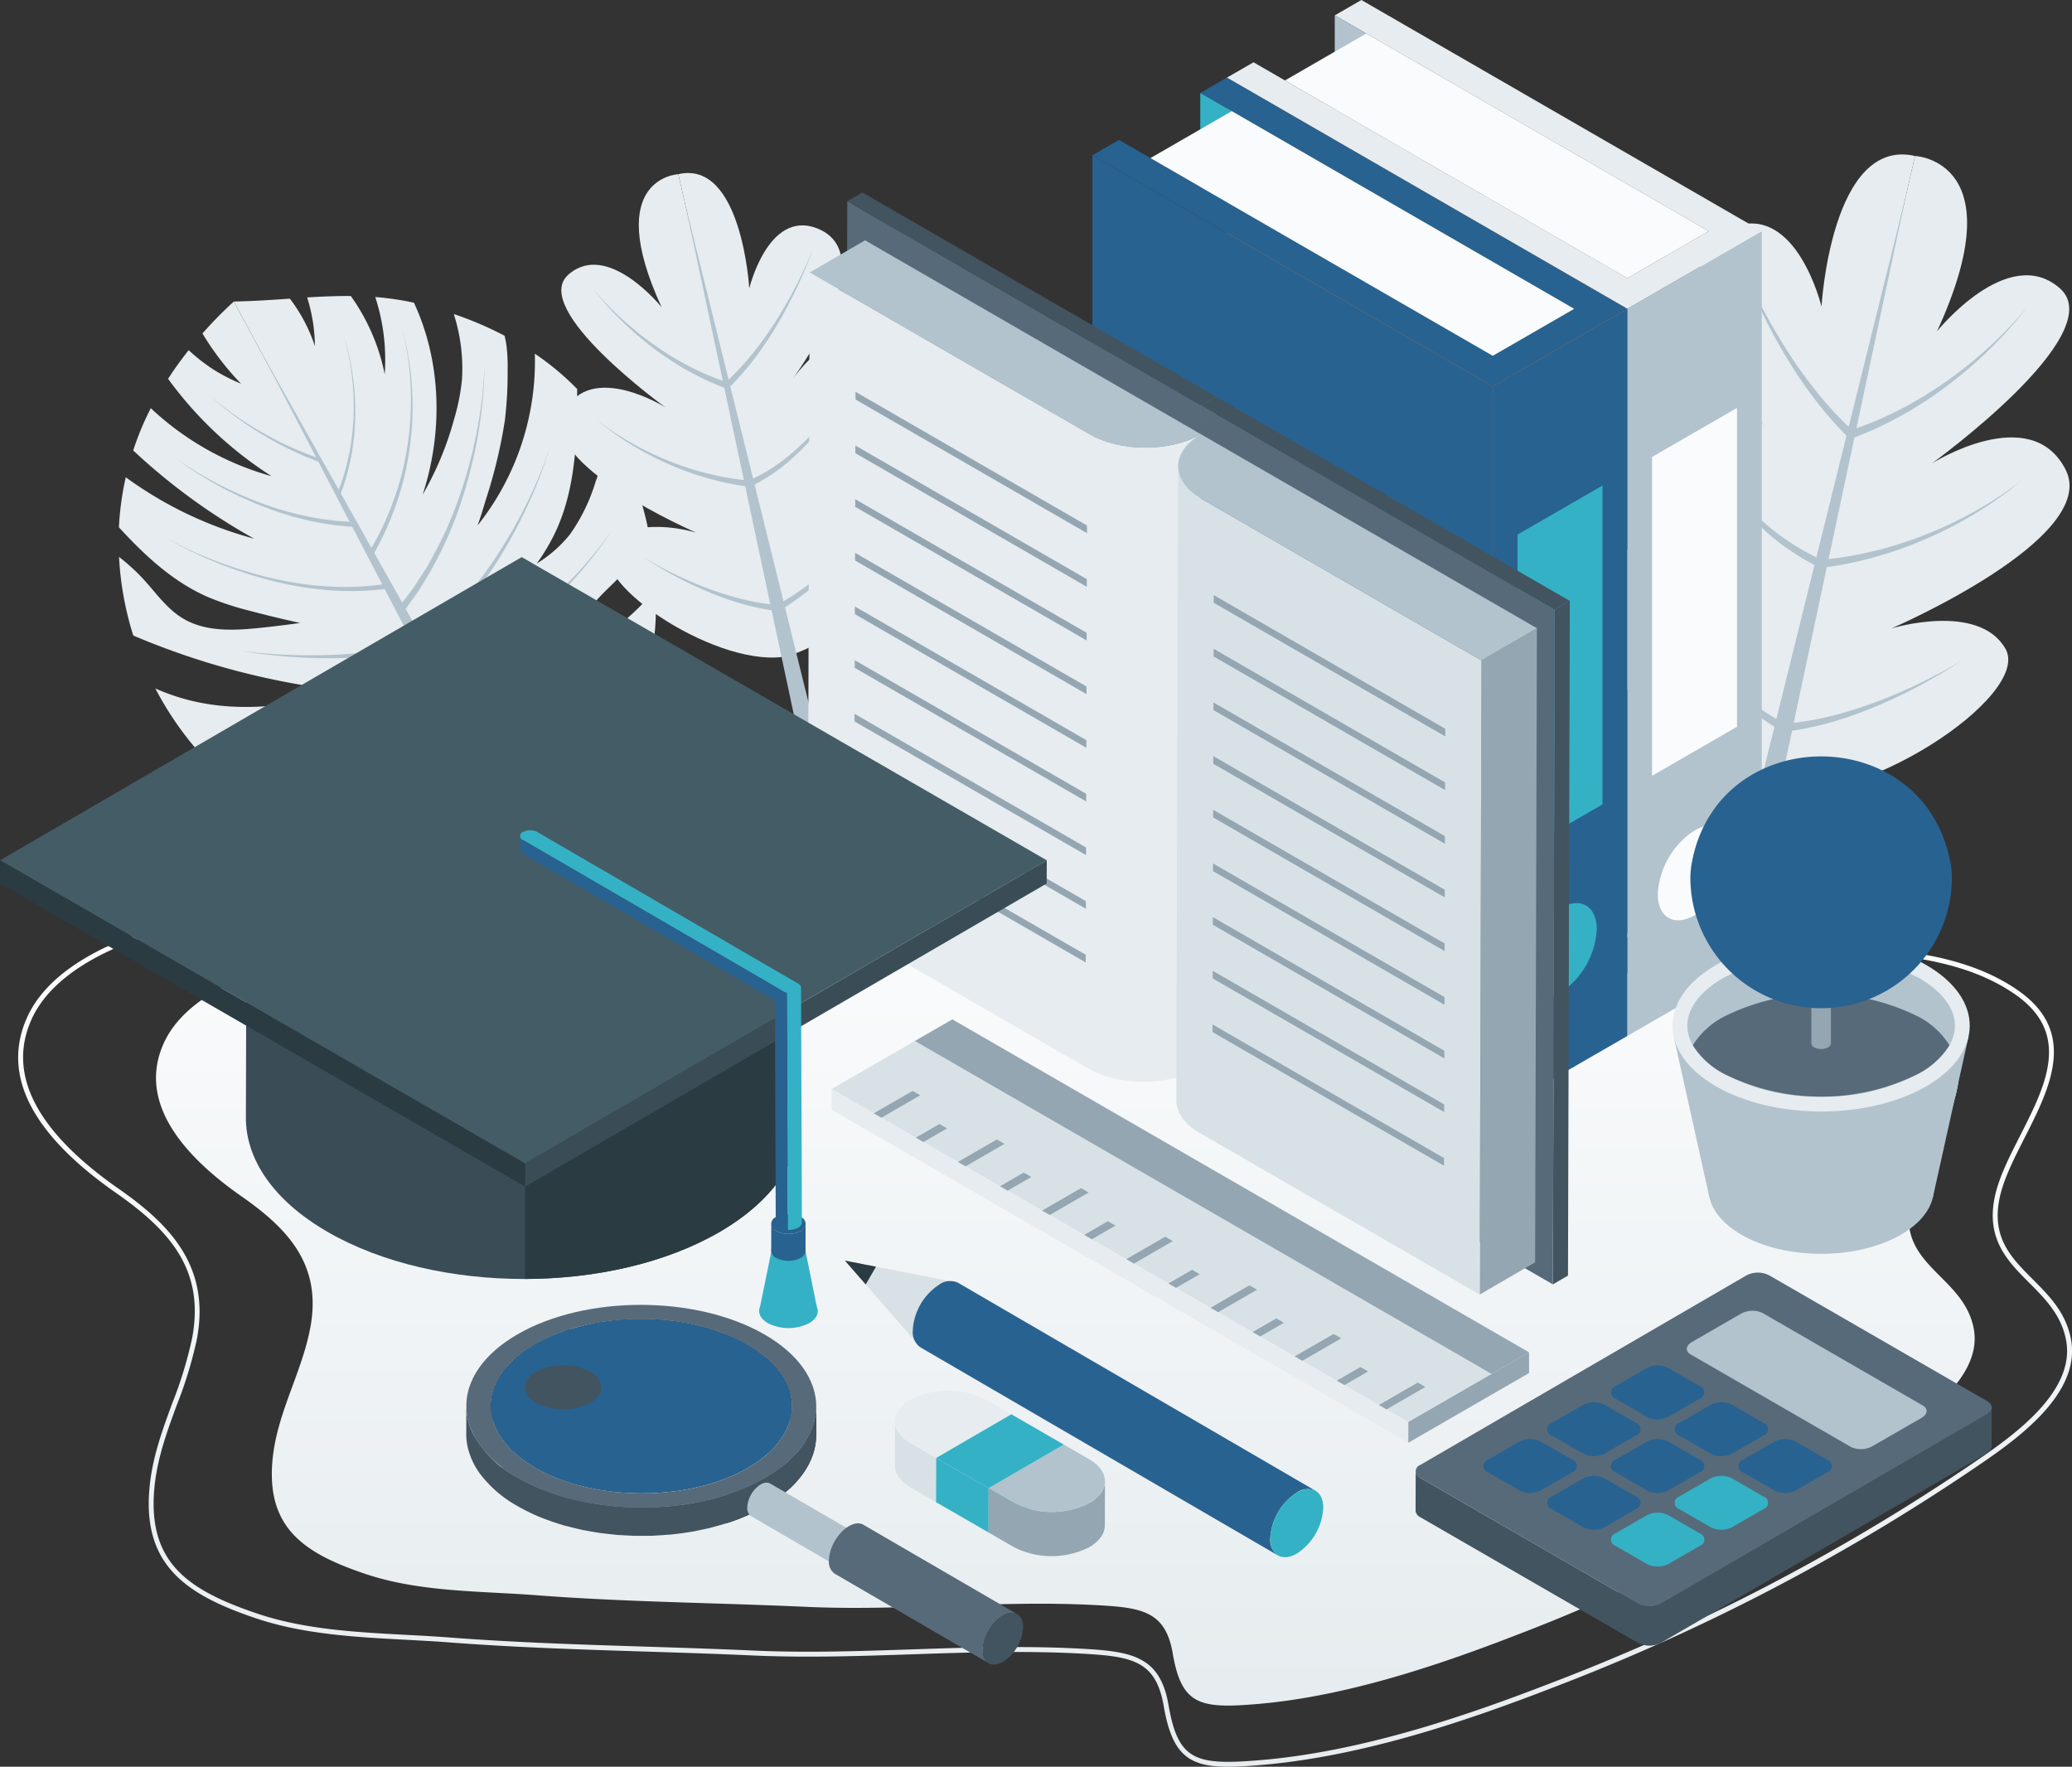 <svg xmlns="http://www.w3.org/2000/svg" xmlns:xlink="http://www.w3.org/1999/xlink" width="336.251" height="286.713" viewBox="0 0 336.251 286.713">
  <rect x="0" y="0" width="336.251" height="286.713" fill="#333333" stroke="none"/>
  <defs>
    <linearGradient id="linear-gradient" x1="0.5" y1="-0.2" x2="0.5" y2="0.988" gradientUnits="objectBoundingBox">
      <stop offset="0" stop-color="#fff"/>
      <stop offset="1" stop-color="#e6ecef"/>
    </linearGradient>
    <linearGradient id="linear-gradient-2" x1="0.5" y1="0" x2="0.5" y2="1" xlink:href="#linear-gradient"/>
    <clipPath id="clip-path">
      <path id="Tracé_35374" data-name="Tracé 35374" d="M462.9,381.579a15.149,15.149,0,0,0-1.368-1.352q.006-2.306.013-4.614a15.147,15.147,0,0,1,1.369,1.352Q462.906,379.272,462.9,381.579Z" transform="translate(-461.532 -375.614)" fill="none"/>
    </clipPath>
    <clipPath id="clip-path-2">
      <path id="Tracé_35376" data-name="Tracé 35376" d="M463.246,381.923a.38.38,0,0,1,0-.116q0-.45,0-.9,0-.508,0-1.017,0-1.291.008-2.58a12.819,12.819,0,0,1,.882,1.11q-.007,2.306-.014,4.614A12.775,12.775,0,0,0,463.246,381.923Z" transform="translate(-463.241 -377.309)" fill="none"/>
    </clipPath>
    <clipPath id="clip-path-3">
      <path id="Tracé_35378" data-name="Tracé 35378" d="M465.1,384.526a11.048,11.048,0,0,0-.746-1.211q.007-2.306.014-4.614a11.141,11.141,0,0,1,.745,1.211Q465.1,382.219,465.1,384.526Z" transform="translate(-464.353 -378.701)" fill="none"/>
    </clipPath>
    <clipPath id="clip-path-4">
      <path id="Tracé_35380" data-name="Tracé 35380" d="M465.286,384.833a1.159,1.159,0,0,1,0-.252c0-.276,0-.552,0-.827q0-.54,0-1.079l.007-2.456a9.743,9.743,0,0,1,.611,1.412q-.007,2.308-.014,4.615A9.655,9.655,0,0,0,465.286,384.833Z" transform="translate(-465.278 -380.219)" fill="none"/>
    </clipPath>
    <clipPath id="clip-path-5">
      <path id="Tracé_35382" data-name="Tracé 35382" d="M466.218,387.142q-.073-.27-.165-.538.007-2.308.014-4.615.091.269.164.539Q466.225,384.835,466.218,387.142Z" transform="translate(-466.053 -381.989)" fill="none"/>
    </clipPath>
    <clipPath id="clip-path-6">
      <path id="Tracé_35403" data-name="Tracé 35403" d="M454.24,385.428l-.014,4.614c-.01,3.6-2.376,7.192-7.1,9.938-9.515,5.529-24.975,5.529-34.552,0-4.816-2.781-7.223-6.431-7.213-10.078l.013-4.614c-.01,3.645,2.4,7.3,7.213,10.077,9.577,5.529,25.038,5.529,34.552,0C451.863,392.62,454.23,389.026,454.24,385.428Z" transform="translate(-405.362 -385.288)" fill="none"/>
    </clipPath>
    <linearGradient id="linear-gradient-4" y1="0.5" x2="1" y2="0.5" gradientUnits="objectBoundingBox">
      <stop offset="0" stop-color="#fa9887"/>
      <stop offset="0.614" stop-color="#e3637a"/>
      <stop offset="1" stop-color="#d84774"/>
    </linearGradient>
  </defs>
  <g id="OBJECTS" transform="translate(-305.523 -99.237)">
    <g id="Groupe_353" data-name="Groupe 353" transform="translate(305.523 99.237)">
      <g id="Groupe_352" data-name="Groupe 352">
        <path id="Tracé_35287" data-name="Tracé 35287" d="M532.392,291.212c21.119,1.924,42.235,3.783,63.4,4.86,9.463.482,20.528.771,28.666,6.265,12.561,8.342-.6,20.4-2.5,29.917-2.039,10.243,8.707,11.682,10.307,20.376,1.491,8.106-9.009,14.961-14.615,18.751a295.858,295.858,0,0,1-59.837,31.02c-13.057,5.052-27.747,9.907-41.8,11.1-9.385.8-12.311.15-13.744-8.2-1.183-6.9-5.045-7.45-12.437-7.847-15.684-.841-31.4.991-47.073.279-14.639-.664-29.1-.762-43.732-1.88-9.152-.7-18.949-.49-27.772-3.46-9.735-3.277-15.911-7.285-15.12-17.972.587-7.928,4.762-14.427,6.18-22.018,1.894-10.137-3.577-15.982-11.13-21.257-7.871-5.5-17.331-14.419-12.685-24.818,4.2-9.387,19-13.576,28.132-14.664,37.217-4.434,73.783-7.785,111.278-5.107C496.1,287.855,514.246,289.557,532.392,291.212Z" transform="translate(-311.952 -136.97)" fill="url(#linear-gradient)"/>
        <g id="Groupe_266" data-name="Groupe 266" transform="translate(2.944 141.541)">
          <path id="Tracé_35288" data-name="Tracé 35288" d="M505.579,421.884c-6.391,0-9.1-1.938-10.46-9.865-1.289-7.515-5.336-8.063-13.638-8.509-9.039-.483-18.243-.175-27.144.125-8.485.286-17.261.582-25.885.19-5.867-.266-11.8-.455-17.546-.636-10.379-.329-21.111-.67-31.734-1.483-2.326-.178-4.741-.306-7.076-.431-8.144-.432-16.565-.88-24.308-3.486-11.345-3.817-18.2-8.6-17.3-20.651.378-5.108,2.083-9.747,3.732-14.232a66.328,66.328,0,0,0,3.236-10.614c2.044-10.941-3.469-17.325-12.376-23.545-13.725-9.585-18.578-19.155-14.425-28.445,4.507-10.087,20.06-15.328,32.008-16.751,46.345-5.522,85.414-8.612,125.439-5.756,18.317,1.31,36.9,3.008,54.88,4.651l6.5.594c24.094,2.2,47.687,4.267,71.407,5.474l1.56.077c10.369.514,22.12,1.1,30.938,7.047,10.269,6.819,5.586,16.029,1.455,24.153-1.79,3.52-3.48,6.844-4.1,9.954-1.265,6.348,1.971,9.59,5.4,13.024,2.664,2.669,5.417,5.43,6.218,9.778,1.685,9.157-9.475,16.692-16.144,21.194l-.49.331a334,334,0,0,1-67.491,34.983c-13.138,5.083-30.376,11.1-47.2,12.533C508.965,421.766,507.159,421.884,505.579,421.884ZM471.217,402.46c3.441,0,6.883.07,10.306.254,8.257.443,13,1.087,14.383,9.169,1.553,9.061,4.42,9.82,15.057,8.912,16.719-1.424,33.886-7.419,46.974-12.482a333.3,333.3,0,0,0,67.332-34.9l.491-.331c6.506-4.394,17.4-11.746,15.805-20.39-.756-4.106-3.421-6.777-6-9.36-3.421-3.43-6.961-6.977-5.612-13.742.64-3.218,2.355-6.589,4.17-10.16,4.176-8.211,8.493-16.7-1.187-23.129-8.636-5.828-20.269-6.4-30.533-6.913l-1.562-.078c-23.735-1.208-47.336-3.279-71.438-5.476l-6.5-.594c-17.971-1.643-36.556-3.342-54.864-4.65-39.964-2.854-78.986.235-125.286,5.751-11.742,1.4-27.005,6.5-31.376,16.286-3.974,8.89.789,18.131,14.155,27.465,7.926,5.535,14.95,12.315,12.7,24.345a66.791,66.791,0,0,1-3.271,10.743c-1.63,4.434-3.315,9.019-3.685,14.016-.858,11.584,5.5,16.045,16.762,19.837,7.64,2.571,16.006,3.015,24.1,3.445,2.339.124,4.758.253,7.094.431,10.606.811,21.328,1.152,31.7,1.48,5.745.182,11.684.371,17.557.638,8.6.39,17.353.095,25.822-.191C459.863,402.65,465.537,402.46,471.217,402.46Z" transform="translate(-309.214 -276.711)" fill="url(#linear-gradient-2)"/>
        </g>
        <g id="Groupe_267" data-name="Groupe 267" transform="translate(16.812 144.709)">
          <path id="Tracé_35289" data-name="Tracé 35289" d="M510.49,416.685c-5.995,0-8.537-1.819-9.813-9.261-1.2-7.018-4.987-7.53-12.747-7.947-8.463-.454-17.082-.163-25.418.117-7.944.267-16.159.545-24.236.177-5.495-.25-11.054-.425-16.431-.6-9.717-.309-19.766-.628-29.712-1.388-2.18-.167-4.441-.288-6.627-.4-7.627-.405-15.514-.825-22.766-3.266-10.634-3.579-17.057-8.068-16.22-19.366.355-4.788,1.952-9.133,3.5-13.336a62.11,62.11,0,0,0,3.029-9.934c1.911-10.233-3.246-16.2-11.578-22.024-12.863-8.985-17.41-17.957-13.516-26.669,4.226-9.456,18.8-14.368,29.992-15.7,43.4-5.172,79.98-8.065,117.46-5.39,17.121,1.222,34.493,2.811,51.294,4.347l6.179.565c22.561,2.056,44.65,4,66.862,5.127l1.456.073c9.714.48,20.724,1.026,28.987,6.6,9.634,6.4,5.244,15.033,1.371,22.651-1.676,3.295-3.257,6.407-3.837,9.315-1.181,5.932,1.843,8.963,5.045,12.174,2.5,2.5,5.078,5.09,5.829,9.17,1.58,8.593-8.88,15.656-15.129,19.875l-.457.308a312.775,312.775,0,0,1-63.2,32.764c-12.3,4.76-28.443,10.4-44.2,11.738C513.666,416.573,511.972,416.685,510.49,416.685Zm-32.174-18.242c3.224,0,6.45.066,9.657.238,7.744.415,12.189,1.019,13.491,8.608,1.451,8.464,4.129,9.17,14.072,8.325,15.655-1.334,31.727-6.946,43.979-11.688a312.016,312.016,0,0,0,63.041-32.68l.458-.309c6.088-4.111,16.277-10.991,14.79-19.069-.707-3.838-3.2-6.336-5.609-8.752-3.208-3.217-6.527-6.544-5.262-12.893.6-3.016,2.206-6.175,3.907-9.521,3.9-7.679,7.942-15.621-1.1-21.628-8.082-5.455-18.973-5.993-28.583-6.469l-1.457-.073c-22.226-1.131-44.325-3.07-66.893-5.128l-6.181-.565c-16.8-1.535-34.165-3.124-51.277-4.345-37.418-2.674-73.958.219-117.308,5.385-10.988,1.31-25.27,6.084-29.36,15.236-3.714,8.313.742,16.955,13.246,25.69,7.428,5.188,14.012,11.544,11.9,22.824a62.624,62.624,0,0,1-3.064,10.062c-1.525,4.151-3.1,8.444-3.448,13.12-.8,10.831,5.142,15,15.678,18.551,7.15,2.406,14.982,2.822,22.555,3.225,2.191.116,4.457.236,6.645.4,9.929.759,19.969,1.078,29.677,1.386,5.379.171,10.942.347,16.442.6,8.046.364,16.244.089,24.173-.179C467.686,398.622,473,398.443,478.316,398.443Z" transform="translate(-326.602 -280.683)" fill="url(#linear-gradient-2)"/>
        </g>
        <g id="Groupe_268" data-name="Groupe 268" transform="translate(258.247 25.064)">
          <path id="Tracé_35290" data-name="Tracé 35290" d="M658.156,233.926s-19.969-6.353-27.246-23.855c-5.474-13.166,3.85-21.9,19.252-9.407,0,0-22.868-19.21-11.838-32.312,8.113-9.636,19.415,6.831,19.415,6.831s-20.234-26.956-5.556-32.686c10.427-4.071,14.5,12.85,14.5,12.85s1.584-27.564,15.179-24.436Z" transform="translate(-629.331 -130.664)" fill="#e6ecef"/>
          <path id="Tracé_35291" data-name="Tracé 35291" d="M689.181,130.974s16.331.7,3.576,28.438c0,0,11.531-14.34,19.925-6.966s-20.76,28.414-20.76,28.414,16.019-10.121,21.69,1.008-28.234,25.765-28.234,25.765,14.137-4.315,18.486,3.325-24.044,26.33-38.389,23.029Z" transform="translate(-636.649 -130.726)" fill="#e6ecef"/>
          <path id="Tracé_35292" data-name="Tracé 35292" d="M676.946,221.2a66.64,66.64,0,0,1-7.388,2.286,48.675,48.675,0,0,1-5.854,1.048l5.377-25.258a59.688,59.688,0,0,0,7.983-1.7,61.225,61.225,0,0,0,8.463-3.052,64.093,64.093,0,0,0,7.951-4.161,54.274,54.274,0,0,0,7.259-5.235,54.114,54.114,0,0,1-7.424,4.954,63.6,63.6,0,0,1-8.038,3.84,60.3,60.3,0,0,1-8.459,2.708,56.917,56.917,0,0,1-7.453,1.329l4.2-19.731a58.43,58.43,0,0,0,7.824-3.673c1.333-.7,2.574-1.548,3.854-2.328,1.227-.864,2.484-1.682,3.657-2.616a67.814,67.814,0,0,0,6.779-5.872,59.719,59.719,0,0,0,5.921-6.706,59.576,59.576,0,0,1-6.146,6.47,67.387,67.387,0,0,1-6.939,5.583c-1.194.881-2.468,1.645-3.708,2.454-1.294.723-2.544,1.518-3.881,2.154a54.087,54.087,0,0,1-7.044,3.045l8.095-38.025-9.349,37.778a58.545,58.545,0,0,1-5.064-5.505,76.212,76.212,0,0,1-5.04-7.04q-2.324-3.663-4.322-7.532c-1.322-2.578-2.553-5.209-3.614-7.911.96,2.74,2.094,5.42,3.322,8.055s2.59,5.211,4.058,7.728a76.877,76.877,0,0,0,4.826,7.3,61.215,61.215,0,0,0,5.477,6.352l-4.882,19.726a38.452,38.452,0,0,1-6.335-3.866,56.941,56.941,0,0,1-6.391-5.833,75.54,75.54,0,0,1-5.524-6.715,72.34,72.34,0,0,1-4.725-7.325,72.213,72.213,0,0,0,4.459,7.511,75.873,75.873,0,0,0,5.306,6.966,57.853,57.853,0,0,0,6.269,6.163,39.484,39.484,0,0,0,6.63,4.358l-6.185,24.989a66.5,66.5,0,0,1-5.655-3.823c-2.276-1.727-4.5-3.541-6.6-5.489s-4.158-3.953-6.119-6.052-3.848-4.269-5.615-6.539c1.68,2.335,3.492,4.576,5.373,6.757s3.859,4.28,5.913,6.308,4.211,3.953,6.448,5.787a68.617,68.617,0,0,0,5.942,4.325l-7.216,29.156,3.812.877,6.26-29.4a49.971,49.971,0,0,0,6.378-1.386,67.421,67.421,0,0,0,7.378-2.625q3.6-1.525,7.044-3.366c2.29-1.231,4.536-2.546,6.689-3.995-2.211,1.357-4.506,2.574-6.836,3.7S679.366,220.29,676.946,221.2Z" transform="translate(-630.863 -132.294)" fill="#b2c3ce"/>
        </g>
        <g id="Groupe_269" data-name="Groupe 269" transform="translate(91.056 28.084)">
          <path id="Tracé_35293" data-name="Tracé 35293" d="M461.525,212.783s15.147-4.819,20.668-18.1c4.153-9.987-2.921-16.613-14.6-7.135,0,0,17.347-14.572,8.979-24.511-6.154-7.309-14.728,5.182-14.728,5.182s15.35-20.448,4.216-24.8c-7.91-3.088-11,9.748-11,9.748s-1.2-20.91-11.515-18.536Z" transform="translate(-424.524 -134.451)" fill="#e6ecef"/>
          <path id="Tracé_35294" data-name="Tracé 35294" d="M438.713,134.686s-12.388.534-2.712,21.572c0,0-8.748-10.878-15.115-5.284s15.749,21.554,15.749,21.554-12.152-7.677-16.454.766S441.6,192.839,441.6,192.839s-10.724-3.273-14.023,2.523,18.24,19.973,29.122,17.469Z" transform="translate(-419.696 -134.498)" fill="#e6ecef"/>
          <path id="Tracé_35295" data-name="Tracé 35295" d="M444.929,203.128a50.468,50.468,0,0,0,5.6,1.733,36.652,36.652,0,0,0,4.441.8l-4.079-19.16a45.19,45.19,0,0,1-6.056-1.288,46.35,46.35,0,0,1-6.42-2.315,48.691,48.691,0,0,1-6.031-3.156,41.117,41.117,0,0,1-5.507-3.972,41.04,41.04,0,0,0,5.632,3.758,48.316,48.316,0,0,0,6.1,2.913,45.826,45.826,0,0,0,6.418,2.054,43.106,43.106,0,0,0,5.654,1.007L447.5,170.531a44.314,44.314,0,0,1-5.934-2.786c-1.011-.528-1.953-1.175-2.925-1.766-.931-.656-1.884-1.276-2.774-1.984a51.511,51.511,0,0,1-5.142-4.455,45.294,45.294,0,0,1-4.492-5.087,45.2,45.2,0,0,0,4.662,4.909,51.438,51.438,0,0,0,5.264,4.235c.906.668,1.872,1.248,2.812,1.861.982.549,1.93,1.152,2.945,1.635a41.019,41.019,0,0,0,5.343,2.31l-6.141-28.845,7.092,28.658a44.537,44.537,0,0,0,3.841-4.177,57.9,57.9,0,0,0,3.823-5.34q1.763-2.779,3.279-5.714c1-1.956,1.936-3.952,2.742-6-.728,2.078-1.588,4.111-2.52,6.111s-1.964,3.953-3.079,5.862a58.378,58.378,0,0,1-3.66,5.538,46.514,46.514,0,0,1-4.155,4.819l3.7,14.964a29.243,29.243,0,0,0,4.805-2.932,43.253,43.253,0,0,0,4.848-4.426,57.226,57.226,0,0,0,4.19-5.095,54.686,54.686,0,0,0,3.585-5.556,54.823,54.823,0,0,1-3.382,5.7,57.552,57.552,0,0,1-4.025,5.284,43.886,43.886,0,0,1-4.756,4.675,29.943,29.943,0,0,1-5.029,3.306l4.692,18.956a50.68,50.68,0,0,0,4.29-2.9c1.727-1.31,3.411-2.686,5.008-4.164s3.154-3,4.642-4.591,2.919-3.238,4.26-4.96c-1.275,1.771-2.649,3.471-4.076,5.126s-2.928,3.247-4.485,4.784-3.194,3-4.891,4.39a51.776,51.776,0,0,1-4.508,3.281l5.474,22.117-2.892.666-4.749-22.306a38.168,38.168,0,0,1-4.838-1.051,51.187,51.187,0,0,1-5.6-1.991q-2.731-1.157-5.343-2.554c-1.737-.934-3.441-1.931-5.075-3.031,1.678,1.03,3.418,1.952,5.186,2.81S443.094,202.439,444.929,203.128Z" transform="translate(-421.019 -135.687)" fill="#b2c3ce"/>
        </g>
        <g id="Groupe_270" data-name="Groupe 270" transform="translate(19.303 48.045)">
          <path id="Tracé_35296" data-name="Tracé 35296" d="M391.279,239.822a24.472,24.472,0,0,1-16.644,8.818c-7.451.75-15.017-1.61-21.3-5.688-.186-.118-.372-.237-.553-.369,1.361-.25,2.715-.534,4.07-.817,6.168-1.322,12.673-2.922,17.719-6.518a60.814,60.814,0,0,1-29.163,1.331,52.51,52.51,0,0,1-9.779-13.2,33.778,33.778,0,0,0,3.862,1.448c8.765,2.709,18.17,1.57,27.073-1.014a121.964,121.964,0,0,1-34.512-9.018,51,51,0,0,1-2.312-12.76,33.976,33.976,0,0,1,3.648,3.279c2.172,2.3,3.975,5.048,6.684,6.683,3.662,2.226,8.268,1.994,12.532,1.558q3.262-.343,6.535-.8c-2.69-.587-5.371-1.227-8.032-1.939a46.887,46.887,0,0,1-7-2.294c-5.632-2.472-10.192-6.716-14.386-11.293a47.3,47.3,0,0,1,1.113-8.119,63.117,63.117,0,0,0,20.832,9.967,99.452,99.452,0,0,1-19.625-14.318,45.669,45.669,0,0,1,2.853-6.86,46.981,46.981,0,0,0,19.614,11.04,61.831,61.831,0,0,1-16.807-15.808,55.706,55.706,0,0,1,3.346-4.646,28.243,28.243,0,0,0,4.306,3.324,29.767,29.767,0,0,0,4.185,2.113,45.249,45.249,0,0,1-6.257-8.142,63.441,63.441,0,0,1,5.085-5.186Z" transform="translate(-329.726 -159.703)" fill="#e6ecef"/>
          <path id="Tracé_35297" data-name="Tracé 35297" d="M396.012,239.6c3.409.477,9.27-1.14,12.188-2.964a27.846,27.846,0,0,0,8.371-7.878c4.247-6.241,5.328-14.148,4.976-21.718a39.063,39.063,0,0,1-8.047,7.4,75.743,75.743,0,0,1-9.933,5.465c3.07-4.011,5.779-8.4,9.3-12.02,1.241-1.28,2.581-2.468,3.767-3.8a21.979,21.979,0,0,0,3.83-6.112,49.581,49.581,0,0,0-6.328-16.581,56.438,56.438,0,0,1-2.326,8.216,29.589,29.589,0,0,1-4.161,8.554,21.229,21.229,0,0,1-5.4,4.737,32.322,32.322,0,0,0,2.819-4.653c3.563-7.233,3.76-15.585,3.753-23.683a43.871,43.871,0,0,0-6.872-5.729,42.769,42.769,0,0,1-9.292,27.874c.487-1.322.893-2.685,1.294-4.033a82.141,82.141,0,0,0,3.136-13.01,63.945,63.945,0,0,0,.445-8.183,27.777,27.777,0,0,0-.194-4.043,14.048,14.048,0,0,0-.3-1.517A55.6,55.6,0,0,0,388.8,162.4a29.022,29.022,0,0,1,1.334,10.5,33.178,33.178,0,0,1-1.254,6.444,51.239,51.239,0,0,1-5.143,12.381c3.334-10.149,3.072-21.55-1.406-31.166a45.587,45.587,0,0,0-6.275-.92,32.96,32.96,0,0,1,1.534,12.536,32.936,32.936,0,0,0-5.5-12.7c-2.361-.023-4.712.082-7.091.227a27.036,27.036,0,0,1,1.263,7.9A26.5,26.5,0,0,0,362.2,159.9c-2.932.2-5.945.41-9.1.465Z" transform="translate(-334.459 -159.479)" fill="#e6ecef"/>
          <path id="Tracé_35298" data-name="Tracé 35298" d="M381.263,229.387c-1.645.325-3.277.709-4.931.984-3.3.617-6.615,1.088-9.942,1.472-3.331.353-6.673.6-10.019.687a74.8,74.8,0,0,1-10.023-.338,74.655,74.655,0,0,0,10.013.071c3.334-.173,6.657-.511,9.964-.951,3.3-.471,6.592-1.028,9.852-1.728,1.637-.318,3.25-.744,4.875-1.109l3.665-.961-4.848-9.309a57.122,57.122,0,0,1-6.526,1.04,73.386,73.386,0,0,1-7.354.36,88.523,88.523,0,0,1-14.622-1.192,88.309,88.309,0,0,0,14.612.657,72.536,72.536,0,0,0,7.269-.621,55.517,55.517,0,0,0,6.127-1.193l-4.623-8.877a45.409,45.409,0,0,1-8.861.2,54.287,54.287,0,0,1-9.324-1.523,68.61,68.61,0,0,1-8.966-2.921,63.971,63.971,0,0,1-8.46-4.134,63.782,63.782,0,0,0,8.533,3.947,68.352,68.352,0,0,0,8.987,2.718,53.8,53.8,0,0,0,9.269,1.313,44.09,44.09,0,0,0,8.434-.35l-4.873-9.357a44.174,44.174,0,0,1-7.534-1.122,50.631,50.631,0,0,1-7.589-2.424,61.692,61.692,0,0,1-7.169-3.441,56,56,0,0,1-6.638-4.354,55.819,55.819,0,0,0,6.734,4.177,61.311,61.311,0,0,0,7.218,3.243,50.118,50.118,0,0,0,7.574,2.212,42.017,42.017,0,0,0,6.977.889l-5.076-9.748a54.793,54.793,0,0,1-9.243-4.5,52.506,52.506,0,0,1-8.38-6.232,52.353,52.353,0,0,0,8.516,6,54.4,54.4,0,0,0,8.743,4.026l-8.874-17.041,12.549,22.3a34.166,34.166,0,0,0,1.647-5.623c.262-1.08.368-2.187.541-3.284.086-1.106.22-2.212.223-3.325a40.705,40.705,0,0,0-.326-6.66,36.9,36.9,0,0,0-1.416-6.525,36.861,36.861,0,0,1,1.548,6.507,40.819,40.819,0,0,1,.462,6.684c.019,1.12-.093,2.236-.158,3.354-.152,1.109-.237,2.231-.48,3.326a36.065,36.065,0,0,1-1.7,6.151l4.975,8.842a46.637,46.637,0,0,0,3.568-7.662,45.031,45.031,0,0,0,2.3-9.125,46.839,46.839,0,0,0,.485-9.424,41.766,41.766,0,0,0-1.417-9.342,41.829,41.829,0,0,1,1.617,9.331,47.143,47.143,0,0,1-.287,9.49,45.619,45.619,0,0,1-2.134,9.269,48.991,48.991,0,0,1-3.681,8.274l4.539,8.067.966-1.267.8-1.054.725-1.109,1.445-2.226,1.288-2.322a61.528,61.528,0,0,0,4.227-9.754,75.333,75.333,0,0,0,2.712-10.311,69.1,69.1,0,0,0,1.191-10.613,69.271,69.271,0,0,1-.928,10.659,75.68,75.68,0,0,1-2.468,10.431,62.216,62.216,0,0,1-4.024,9.96l-1.249,2.388-1.41,2.3-.711,1.148-.791,1.093-1.215,1.679,2.75,4.888a51.956,51.956,0,0,0,6.272-5.972,63.007,63.007,0,0,0,5.875-7.683,78.216,78.216,0,0,0,4.8-8.428,71.562,71.562,0,0,0,3.7-8.986,71.666,71.666,0,0,1-3.456,9.1,78.8,78.8,0,0,1-4.595,8.6,63.751,63.751,0,0,1-5.721,7.923,53.585,53.585,0,0,1-6.355,6.373l3.153,5.6c1.048-.635,2.1-1.263,3.129-1.932,1.294-.875,2.625-1.7,3.878-2.638,2.57-1.786,4.993-3.773,7.378-5.8a91.415,91.415,0,0,0,6.756-6.53,61.941,61.941,0,0,0,5.926-7.3,62.052,62.052,0,0,1-5.727,7.481,91.6,91.6,0,0,1-6.6,6.749c-2.339,2.106-4.723,4.176-7.261,6.049-1.236.98-2.552,1.851-3.834,2.771-1.029.711-2.085,1.382-3.136,2.062l6.45,11.464a28.706,28.706,0,0,0,6.671-2.528,41.744,41.744,0,0,0,6.8-4.775A57.948,57.948,0,0,0,415.768,215.3a58.22,58.22,0,0,1-10.387,13.176,42.351,42.351,0,0,1-6.764,5.077,29.629,29.629,0,0,1-6.542,2.755l11.287,20.06-2.822,1.528-10.712-20.57a40.3,40.3,0,0,1-4.835,2.841,43.621,43.621,0,0,1-6.374,2.629,46.317,46.317,0,0,1-6.667,1.678,40.028,40.028,0,0,1-6.823.66,39.982,39.982,0,0,0,6.772-.922,45.879,45.879,0,0,0,6.542-1.92,42.931,42.931,0,0,0,6.176-2.834,39.81,39.81,0,0,0,4.733-3.045l-4.142-7.954Z" transform="translate(-331.632 -160.833)" fill="#b2c3ce"/>
        </g>
        <g id="Groupe_273" data-name="Groupe 273" transform="translate(137.115 204.575)">
          <g id="Groupe_271" data-name="Groupe 271">
            <path id="Tracé_35299" data-name="Tracé 35299" d="M477.448,355.747l12.3,14.106,6.066-10.506Z" transform="translate(-477.448 -355.747)" fill="#d8e1e5"/>
            <path id="Tracé_35300" data-name="Tracé 35300" d="M477.448,355.747l3.377,3.873,1.665-2.885Z" transform="translate(-477.448 -355.747)" fill="#2a3b42"/>
          </g>
          <path id="Tracé_35301" data-name="Tracé 35301" d="M498.612,360.188a3.04,3.04,0,0,0-3.066.3,9.44,9.44,0,0,0-4.284,7.431,3.009,3.009,0,0,0,1.253,2.758l58.011,33.757a3.007,3.007,0,0,1-1.254-2.757,9.441,9.441,0,0,1,4.284-7.431,3.039,3.039,0,0,1,3.066-.3Z" transform="translate(-480.245 -356.588)" fill="#286290"/>
          <g id="Groupe_272" data-name="Groupe 272" transform="translate(69.028 37.067)">
            <path id="Tracé_35302" data-name="Tracé 35302" d="M568.283,402.816c2.375-1.371,4.314-.277,4.322,2.463a9.459,9.459,0,0,1-4.294,7.425c-2.374,1.371-4.3.271-4.311-2.457A9.44,9.44,0,0,1,568.283,402.816Z" transform="translate(-564 -402.225)" fill="#34b1c5"/>
          </g>
        </g>
        <g id="Groupe_276" data-name="Groupe 276" transform="translate(177.276)">
          <g id="Groupe_274" data-name="Groupe 274" transform="translate(21.826)">
            <path id="Tracé_35303" data-name="Tracé 35303" d="M620.148,270.564,555.17,233.049V115.037l64.978,37.515Z" transform="translate(-555.17 -102.436)" fill="#ff7419"/>
            <path id="Tracé_35304" data-name="Tracé 35304" d="M658.469,264.288l-21.825,12.6V158.877l21.825-12.6Z" transform="translate(-571.666 -108.761)" fill="#b2c3ce"/>
            <path id="Tracé_35305" data-name="Tracé 35305" d="M655.472,233.98l-13.792,7.963V190.2l13.792-7.963Z" transform="translate(-572.686 -116.041)" fill="#f9fbfc"/>
            <path id="Tracé_35306" data-name="Tracé 35306" d="M637.655,139.245l4.318-2.493L577,99.237l-4.318,2.493,60.66,35.022-13.19,7.615-60.66-35.022-4.318,2.493,64.978,37.515,4.318-2.493h0l13.19-7.615Z" transform="translate(-555.17 -99.237)" fill="#e6ecef"/>
            <path id="Tracé_35307" data-name="Tracé 35307" d="M654.775,271.46a13.175,13.175,0,0,1-5.962,10.325c-3.292,1.9-5.962.36-5.962-3.441a13.178,13.178,0,0,1,5.962-10.326C652.106,266.118,654.775,267.659,654.775,271.46Z" transform="translate(-572.923 -133.245)" fill="#f9fbfc"/>
            <path id="Tracé_35308" data-name="Tracé 35308" d="M577.122,102.363v15.23L624.592,145l13.19-7.615Z" transform="translate(-559.615 -99.87)" fill="#b2c3ce"/>
            <path id="Tracé_35309" data-name="Tracé 35309" d="M566.985,113.674l13.19-7.615,55.555,32.074-13.19,7.615Z" transform="translate(-557.562 -100.618)" fill="#f9fbfc"/>
          </g>
          <g id="Groupe_275" data-name="Groupe 275" transform="translate(0 12.601)">
            <path id="Tracé_35310" data-name="Tracé 35310" d="M592.782,286.364,527.8,248.849V130.837l64.978,37.515Z" transform="translate(-527.804 -118.236)" fill="#286290"/>
            <path id="Tracé_35311" data-name="Tracé 35311" d="M631.1,280.088l-21.825,12.6V174.677l21.825-12.6Z" transform="translate(-544.3 -124.561)" fill="#286290"/>
            <path id="Tracé_35312" data-name="Tracé 35312" d="M628.106,249.78l-13.792,7.963V205.995l13.792-7.963Z" transform="translate(-545.32 -131.841)" fill="#34b1c5"/>
            <path id="Tracé_35313" data-name="Tracé 35313" d="M610.289,150.059h0l-60.66-35.022-4.318,2.493,60.66,35.022-13.19,7.615-60.66-35.022-4.318,2.493,60.66,35.022h0l4.318,2.493,21.825-12.6Z" transform="translate(-527.804 -115.037)" fill="#286290"/>
            <path id="Tracé_35314" data-name="Tracé 35314" d="M627.409,287.26a13.175,13.175,0,0,1-5.962,10.325c-3.292,1.9-5.961.361-5.961-3.441a13.178,13.178,0,0,1,5.961-10.326C624.74,281.918,627.409,283.459,627.409,287.26Z" transform="translate(-545.557 -149.045)" fill="#34b1c5"/>
            <path id="Tracé_35315" data-name="Tracé 35315" d="M549.756,118.163v15.23l47.47,27.407,13.19-7.615Z" transform="translate(-532.248 -115.67)" fill="#34b1c5"/>
            <path id="Tracé_35316" data-name="Tracé 35316" d="M539.619,129.474l13.19-7.615,55.555,32.074-13.189,7.615Z" transform="translate(-530.196 -116.418)" fill="#f9fbfc"/>
          </g>
        </g>
        <g id="Groupe_291" data-name="Groupe 291" transform="translate(131.095 31.234)">
          <g id="Groupe_285" data-name="Groupe 285" transform="translate(6.107)">
            <g id="Groupe_280" data-name="Groupe 280" style="isolation: isolate">
              <g id="Groupe_277" data-name="Groupe 277" transform="translate(57.405 33.143)">
                <path id="Tracé_35317" data-name="Tracé 35317" d="M552.283,179.957l-.3,109.487-2.451,1.424.3-109.487Z" transform="translate(-549.536 -179.957)" fill="#3c9"/>
              </g>
              <g id="Groupe_278" data-name="Groupe 278" transform="translate(0 1.424)">
                <path id="Tracé_35318" data-name="Tracé 35318" d="M535.259,173.328l-.3,109.487-57.405-33.143.3-109.487Z" transform="translate(-477.557 -140.185)" fill="#576a7a"/>
              </g>
              <g id="Groupe_279" data-name="Groupe 279" transform="translate(0.297)">
                <path id="Tracé_35319" data-name="Tracé 35319" d="M537.785,171.542l-2.45,1.424L477.93,139.824l2.45-1.424Z" transform="translate(-477.93 -138.4)" fill="#425460"/>
              </g>
            </g>
            <g id="Groupe_284" data-name="Groupe 284" transform="translate(57.405 33.143)" style="isolation: isolate">
              <g id="Groupe_281" data-name="Groupe 281" transform="translate(57.401 33.141)">
                <path id="Tracé_35320" data-name="Tracé 35320" d="M624.257,221.511,623.96,331l-2.451,1.424.3-109.488Z" transform="translate(-621.51 -221.511)" fill="#425460"/>
              </g>
              <g id="Groupe_282" data-name="Groupe 282" transform="translate(0 1.424)">
                <path id="Tracé_35321" data-name="Tracé 35321" d="M607.234,214.883l-.3,109.488-57.4-33.141.3-109.487Z" transform="translate(-549.536 -181.742)" fill="#576a7a"/>
              </g>
              <g id="Groupe_283" data-name="Groupe 283" transform="translate(0.297)">
                <path id="Tracé_35322" data-name="Tracé 35322" d="M609.76,213.1l-2.451,1.424-57.4-33.141,2.45-1.424Z" transform="translate(-549.908 -179.957)" fill="#425460"/>
              </g>
            </g>
          </g>
          <g id="Groupe_288" data-name="Groupe 288" transform="translate(109.03 70.716)">
            <g id="Groupe_287" data-name="Groupe 287" style="isolation: isolate">
              <g id="Groupe_286" data-name="Groupe 286">
                <path id="Tracé_35323" data-name="Tracé 35323" d="M615.9,227.068l-.292,102.906-9,5.231L606.9,232.3Z" transform="translate(-606.609 -227.068)" fill="#94a6b2"/>
              </g>
            </g>
          </g>
          <g id="Groupe_289" data-name="Groupe 289" transform="translate(0.292 7.767)">
            <path id="Tracé_35324" data-name="Tracé 35324" d="M533.783,179.614c-4.971,2.889-13.057,2.889-18.061,0l-45.457-26.245,9-5.23Z" transform="translate(-470.265 -148.139)" fill="#b2c3ce"/>
          </g>
          <path id="Tracé_35325" data-name="Tracé 35325" d="M515.648,180.942,470.191,154.7,469.9,257.6l45.457,26.244c5,2.889,13.09,2.889,18.061,0l.292-102.906C528.737,183.831,520.651,183.831,515.648,180.942Z" transform="translate(-469.899 -141.699)" fill="#e6ecef"/>
          <path id="Tracé_35326" data-name="Tracé 35326" d="M548.951,199.385c-2.518-1.454-3.776-3.362-3.77-5.267l-.292,102.906c-.006,1.905,1.252,3.814,3.77,5.268l45.454,26.242.292-102.906Z" transform="translate(-485.082 -149.681)" fill="#d8e1e5"/>
          <g id="Groupe_290" data-name="Groupe 290" transform="translate(60.098 39.243)">
            <path id="Tracé_35327" data-name="Tracé 35327" d="M603.479,219.078l-9,5.231-45.454-26.243c-5-2.889-5.03-7.573-.059-10.461Z" transform="translate(-545.255 -187.605)" fill="#b2c3ce"/>
          </g>
          <path id="Tracé_35328" data-name="Tracé 35328" d="M552.331,265.119l37.562,21.686,0-1.239L552.334,263.88Zm-.025,8.709,37.562,21.686,0-1.239L552.31,272.589Zm-.025,8.709,37.562,21.686,0-1.239L552.285,281.3Zm-.025,8.709,37.562,21.686,0-1.239L552.26,290.007Zm.173-60.963,37.562,21.687,0-1.24-37.562-21.686Zm-.025,8.709,37.562,21.687,0-1.24-37.562-21.686Zm.053-18.657,0,1.239,37.563,21.687,0-1.24Zm-.077,27.366,37.562,21.686,0-1.239-37.562-21.686Zm-.025,8.709L589.918,278.1l0-1.239-37.562-21.686Z" transform="translate(-486.574 -154.989)" fill="#94a6b2"/>
          <path id="Tracé_35329" data-name="Tracé 35329" d="M479.428,223.756l37.562,21.686,0-1.239-37.562-21.686Zm-.025,8.709,37.563,21.686,0-1.239-37.562-21.686Zm-.024,8.709,37.562,21.686,0-1.239-37.562-21.686Zm-.025,8.709,37.562,21.686,0-1.239-37.562-21.686Zm.172-60.962,37.562,21.686,0-1.24L479.53,187.681Zm-.025,8.709,37.563,21.686,0-1.24L479.505,196.39Zm.053-18.658,0,1.239L517.114,201.9l0-1.24Zm-.078,27.366,37.563,21.686,0-1.239L479.481,205.1Zm-.025,8.709,37.563,21.686,0-1.239-37.562-21.686Z" transform="translate(-471.813 -146.614)" fill="#94a6b2"/>
        </g>
        <g id="Groupe_295" data-name="Groupe 295" transform="translate(229.725 206.517)">
          <g id="Groupe_292" data-name="Groupe 292">
            <path id="Tracé_35330" data-name="Tracé 35330" d="M686.31,386.725l-52.935,30.762a4.057,4.057,0,0,1-3.685,0l-35.333-20.4a1.3,1.3,0,0,1-.77-1.072l-.018,6.365a1.3,1.3,0,0,0,.77,1.073l35.333,20.4a4.059,4.059,0,0,0,3.686,0l52.935-30.762a1.288,1.288,0,0,0,.754-1.056l.018-6.365A1.289,1.289,0,0,1,686.31,386.725Z" transform="translate(-593.569 -363.748)" fill="#425460"/>
            <path id="Tracé_35331" data-name="Tracé 35331" d="M686.295,379.025c1.022.59,1.036,1.545.02,2.135L633.38,411.922a4.057,4.057,0,0,1-3.685,0l-35.333-20.4a1.124,1.124,0,0,1-.012-2.13l52.935-30.762a4.04,4.04,0,0,1,3.677,0Z" transform="translate(-593.573 -358.183)" fill="#576a7a"/>
          </g>
          <g id="Groupe_294" data-name="Groupe 294" transform="translate(11.014 6.193)">
            <path id="Tracé_35332" data-name="Tracé 35332" d="M675.407,388.064l-26.042-15.035c-.9-.518-.784-1.421.25-2.019l7.911-4.567a3.89,3.89,0,0,1,3.5-.145l26.042,15.036c.9.518.784,1.421-.251,2.019l-7.911,4.567A3.886,3.886,0,0,1,675.407,388.064Z" transform="translate(-615.758 -365.948)" fill="#b2c3ce"/>
            <g id="Groupe_293" data-name="Groupe 293" transform="translate(0 8.88)">
              <path id="Tracé_35333" data-name="Tracé 35333" d="M634.042,397.442l5.111,2.951a3.852,3.852,0,0,0,3.488,0l5.111-2.951a1.063,1.063,0,0,0,0-2.014l-5.111-2.952a3.857,3.857,0,0,0-3.488,0l-5.111,2.952A1.063,1.063,0,0,0,634.042,397.442Z" transform="translate(-612.631 -380.116)" fill="#286290"/>
              <path id="Tracé_35334" data-name="Tracé 35334" d="M634.041,382.466l5.112,2.951a3.857,3.857,0,0,0,3.488,0l5.111-2.951a1.063,1.063,0,0,0,0-2.014l-5.112-2.952a3.855,3.855,0,0,0-3.488,0l-5.112,2.952A1.063,1.063,0,0,0,634.041,382.466Z" transform="translate(-612.631 -377.083)" fill="#286290"/>
              <path id="Tracé_35335" data-name="Tracé 35335" d="M608.1,397.442l5.112,2.951a3.85,3.85,0,0,0,3.488,0l5.112-2.951a1.063,1.063,0,0,0,0-2.014l-5.112-2.952a3.857,3.857,0,0,0-3.488,0l-5.111,2.952A1.063,1.063,0,0,0,608.1,397.442Z" transform="translate(-607.379 -380.116)" fill="#286290"/>
              <path id="Tracé_35336" data-name="Tracé 35336" d="M621.071,389.954l5.111,2.951a3.852,3.852,0,0,0,3.488,0l5.112-2.951a1.063,1.063,0,0,0,0-2.014l-5.112-2.952a3.857,3.857,0,0,0-3.488,0l-5.112,2.952A1.063,1.063,0,0,0,621.071,389.954Z" transform="translate(-610.005 -378.599)" fill="#286290"/>
              <path id="Tracé_35337" data-name="Tracé 35337" d="M621.071,404.93l5.111,2.951a3.852,3.852,0,0,0,3.488,0l5.112-2.951a1.063,1.063,0,0,0,0-2.014l-5.112-2.952a3.855,3.855,0,0,0-3.488,0l-5.112,2.952A1.063,1.063,0,0,0,621.071,404.93Z" transform="translate(-610.005 -381.632)" fill="#286290"/>
              <path id="Tracé_35338" data-name="Tracé 35338" d="M665.093,392.476l-5.112,2.952a1.063,1.063,0,0,0,0,2.014l5.112,2.951a3.85,3.85,0,0,0,3.488,0l5.112-2.951a1.063,1.063,0,0,0,0-2.014l-5.112-2.952A3.856,3.856,0,0,0,665.093,392.476Z" transform="translate(-617.883 -380.116)" fill="#286290"/>
              <path id="Tracé_35339" data-name="Tracé 35339" d="M647.011,404.93l5.112,2.951a3.852,3.852,0,0,0,3.488,0l5.111-2.951a1.063,1.063,0,0,0,0-2.014l-5.112-2.952a3.855,3.855,0,0,0-3.488,0l-5.112,2.952A1.063,1.063,0,0,0,647.011,404.93Z" transform="translate(-615.257 -381.632)" fill="#34b1c5"/>
              <path id="Tracé_35340" data-name="Tracé 35340" d="M647.011,389.954l5.112,2.951a3.85,3.85,0,0,0,3.488,0l5.112-2.951a1.063,1.063,0,0,0,0-2.014l-5.112-2.952a3.855,3.855,0,0,0-3.488,0l-5.112,2.952A1.063,1.063,0,0,0,647.011,389.954Z" transform="translate(-615.257 -378.599)" fill="#286290"/>
              <path id="Tracé_35341" data-name="Tracé 35341" d="M634.042,412.418l5.111,2.952a3.857,3.857,0,0,0,3.488,0l5.111-2.952a1.063,1.063,0,0,0,0-2.014l-5.111-2.952a3.857,3.857,0,0,0-3.488,0l-5.111,2.952A1.063,1.063,0,0,0,634.042,412.418Z" transform="translate(-612.631 -383.148)" fill="#34b1c5"/>
            </g>
          </g>
        </g>
        <g id="Groupe_298" data-name="Groupe 298" transform="translate(134.961 165.425)">
          <g id="Groupe_296" data-name="Groupe 296">
            <path id="Tracé_35342" data-name="Tracé 35342" d="M581.842,365.095l-13.507,7.8L474.747,318.86l13.507-7.8Z" transform="translate(-474.747 -307.55)" fill="#d8e1e5"/>
            <path id="Tracé_35343" data-name="Tracé 35343" d="M497.764,306.659l93.589,54.033-6.081,3.511L491.683,310.17Z" transform="translate(-478.176 -306.659)" fill="#94a6b2"/>
          </g>
          <path id="Tracé_35344" data-name="Tracé 35344" d="M474.747,324.2l93.588,54.033v-3.365l-93.588-54.033Z" transform="translate(-474.747 -309.53)" fill="#e6ecef"/>
          <path id="Tracé_35345" data-name="Tracé 35345" d="M611.683,374.41l-19.588,11.309v3.365l19.588-11.309Z" transform="translate(-498.506 -320.377)" fill="#94a6b2"/>
          <g id="Groupe_297" data-name="Groupe 297" transform="translate(6.832 11.61)">
            <path id="Tracé_35346" data-name="Tracé 35346" d="M565.481,368.226l-3.841,2.218-1.234-.713,3.841-2.218Z" transform="translate(-498.922 -330.591)" fill="#94a6b2"/>
            <path id="Tracé_35347" data-name="Tracé 35347" d="M559.384,361.494l-6.31,3.643-1.234-.713,6.31-3.643Z" transform="translate(-497.187 -329.227)" fill="#94a6b2"/>
            <path id="Tracé_35348" data-name="Tracé 35348" d="M548.35,358.335l-3.841,2.218-1.234-.713,3.841-2.218Z" transform="translate(-495.453 -328.588)" fill="#94a6b2"/>
            <path id="Tracé_35349" data-name="Tracé 35349" d="M576.516,371.385l-6.31,3.643-1.234-.713,6.31-3.643Z" transform="translate(-500.656 -331.23)" fill="#94a6b2"/>
            <path id="Tracé_35350" data-name="Tracé 35350" d="M593.649,381.276l-6.31,3.643-1.234-.713,6.31-3.643Z" transform="translate(-504.125 -333.233)" fill="#94a6b2"/>
            <path id="Tracé_35351" data-name="Tracé 35351" d="M582.613,378.117l-3.841,2.218-1.234-.713,3.841-2.218Z" transform="translate(-502.39 -332.593)" fill="#94a6b2"/>
            <path id="Tracé_35352" data-name="Tracé 35352" d="M542.253,351.6l-6.31,3.643-1.234-.713,6.31-3.643Z" transform="translate(-493.719 -327.225)" fill="#94a6b2"/>
            <path id="Tracé_35353" data-name="Tracé 35353" d="M496.954,328.662l-3.841,2.218-1.234-.713,3.841-2.218Z" transform="translate(-485.047 -322.58)" fill="#94a6b2"/>
            <path id="Tracé_35354" data-name="Tracé 35354" d="M490.857,321.929l-6.31,3.643-1.234-.713,6.31-3.643Z" transform="translate(-483.313 -321.217)" fill="#94a6b2"/>
            <path id="Tracé_35355" data-name="Tracé 35355" d="M531.218,348.445l-3.841,2.218-1.234-.713,3.841-2.218Z" transform="translate(-491.984 -326.585)" fill="#94a6b2"/>
            <path id="Tracé_35356" data-name="Tracé 35356" d="M507.988,331.82l-6.31,3.643-1.234-.713,6.31-3.643Z" transform="translate(-486.781 -323.22)" fill="#94a6b2"/>
            <path id="Tracé_35357" data-name="Tracé 35357" d="M525.121,341.712l-6.31,3.643-1.234-.713,6.31-3.643Z" transform="translate(-490.25 -325.222)" fill="#94a6b2"/>
            <path id="Tracé_35358" data-name="Tracé 35358" d="M514.085,338.553l-3.841,2.218-1.234-.713,3.841-2.218Z" transform="translate(-488.516 -324.583)" fill="#94a6b2"/>
          </g>
        </g>
        <g id="Groupe_300" data-name="Groupe 300" transform="translate(271.422 122.752)">
          <g id="Groupe_299" data-name="Groupe 299" transform="translate(0 29.775)">
            <path id="Tracé_35359" data-name="Tracé 35359" d="M688.163,336.208l5.777-26.03H646.1l5.777,26.03Z" transform="translate(-645.901 -294.473)" fill="#b2c3ce"/>
            <path id="Tracé_35360" data-name="Tracé 35360" d="M687.022,314.257c-9.419,5.438-24.689,5.438-34.108,0s-9.419-14.254,0-19.692,24.689-5.438,34.108,0S696.441,308.819,687.022,314.257Z" transform="translate(-645.851 -290.486)" fill="#e6ecef"/>
            <path id="Tracé_35361" data-name="Tracé 35361" d="M670.58,316.54a32.264,32.264,0,0,1-15.852-3.756c-3.779-2.183-5.86-4.939-5.86-7.763s2.081-5.581,5.86-7.763a35.33,35.33,0,0,1,31.7,0c3.78,2.182,5.86,4.94,5.86,7.764s-2.081,5.58-5.86,7.762A32.263,32.263,0,0,1,670.58,316.54Z" transform="translate(-646.462 -291.097)" fill="#b2c3ce"/>
            <path id="Tracé_35362" data-name="Tracé 35362" d="M686.656,305.205a35.323,35.323,0,0,0-31.7,0,13.066,13.066,0,0,0-4.972,4.594,13.073,13.073,0,0,0,4.972,4.595,35.329,35.329,0,0,0,31.7,0,13.06,13.06,0,0,0,4.972-4.594A13.056,13.056,0,0,0,686.656,305.205Z" transform="translate(-646.687 -292.706)" fill="#576a7a"/>
            <ellipse id="Ellipse_12" data-name="Ellipse 12" cx="18.293" cy="10.562" rx="18.293" ry="10.562" transform="translate(5.825 29.823)" fill="#b2c3ce"/>
          </g>
          <path id="Tracé_35363" data-name="Tracé 35363" d="M674.1,291.2v16.229a.79.79,0,0,0,.464.648,2.485,2.485,0,0,0,2.245,0,.791.791,0,0,0,.465-.648V291.2Z" transform="translate(-651.571 -260.857)" fill="#94a6b2"/>
          <path id="Tracé_35364" data-name="Tracé 35364" d="M691.925,272.8a21.221,21.221,0,1,1-42.442,0,14.224,14.224,0,0,1,.309-2.766c4.52-22.505,37.3-22.505,41.823,0A14.167,14.167,0,0,1,691.925,272.8Z" transform="translate(-646.586 -253.153)" fill="#286290"/>
        </g>
        <g id="Groupe_301" data-name="Groupe 301" transform="translate(145.221 225.663)">
          <path id="Tracé_35365" data-name="Tracé 35365" d="M490.182,392.012c-1.7-.983-2.554-2.277-2.551-3.569l-.02,7.172c0,1.291.847,2.585,2.551,3.569l4.133,2.386.02-7.172Z" transform="translate(-487.611 -383.456)" fill="#d8e1e5"/>
          <path id="Tracé_35366" data-name="Tracé 35366" d="M508.21,387.022l-.02,7.172-12.2,7.089.02-7.172Z" transform="translate(-489.308 -383.168)" fill="#eee"/>
          <path id="Tracé_35367" data-name="Tracé 35367" d="M506.518,386.044l-12.2,7.088-4.132-2.385c-3.387-1.956-3.4-5.134-.041-7.088a13.486,13.486,0,0,1,12.238,0Z" transform="translate(-487.616 -382.19)" fill="#e6ecef"/>
          <path id="Tracé_35368" data-name="Tracé 35368" d="M518.875,393.18l-.02,7.172-12.2,7.089.02-7.172Z" transform="translate(-491.467 -384.415)" fill="#00c3b6"/>
          <path id="Tracé_35369" data-name="Tracé 35369" d="M504.518,400.821l-.02,7.172-8.506-4.911.02-7.172Z" transform="translate(-489.308 -384.968)" fill="#34b1c5"/>
          <path id="Tracé_35370" data-name="Tracé 35370" d="M516.721,391.933l-12.2,7.088-8.506-4.911,12.2-7.089Z" transform="translate(-489.313 -383.168)" fill="#34b1c5"/>
          <path id="Tracé_35371" data-name="Tracé 35371" d="M523.048,404.166a13.5,13.5,0,0,1-12.237,0l-4.133-2.386-.021,7.171,4.133,2.386a13.5,13.5,0,0,0,12.238,0c1.674-.973,2.511-2.245,2.515-3.519l.02-7.172C525.559,401.921,524.722,403.194,523.048,404.166Z" transform="translate(-491.467 -385.927)" fill="#94a6b2"/>
          <path id="Tracé_35372" data-name="Tracé 35372" d="M523.013,395.566c3.386,1.955,3.413,5.128.04,7.088a13.5,13.5,0,0,1-12.237,0l-4.133-2.386,12.2-7.088Z" transform="translate(-491.473 -384.415)" fill="#b2c3ce"/>
        </g>
        <g id="Groupe_333" data-name="Groupe 333" transform="translate(75.663 211.757)">
          <g id="Groupe_324" data-name="Groupe 324">
            <g id="Groupe_323" data-name="Groupe 323" style="isolation: isolate">
              <g id="Groupe_304" data-name="Groupe 304" transform="translate(48.759 8.662)" style="isolation: isolate">
                <g id="Groupe_303" data-name="Groupe 303" clip-path="url(#clip-path)">
                  <g id="Groupe_302" data-name="Groupe 302" transform="translate(-6.667 -3.91)" style="isolation: isolate">
                    <path id="Tracé_35373" data-name="Tracé 35373" d="M463.92,382.476l-.014,4.614c.01-3.644-2.394-7.294-7.213-10.076a26.569,26.569,0,0,0-3.522-1.689l.013-4.614a26.532,26.532,0,0,1,3.523,1.689c4.818,2.781,7.223,6.431,7.213,10.076" transform="translate(-453.172 -370.711)" fill="#121011"/>
                  </g>
                </g>
              </g>
              <g id="Groupe_307" data-name="Groupe 307" transform="translate(50.122 10.014)" style="isolation: isolate">
                <g id="Groupe_306" data-name="Groupe 306" clip-path="url(#clip-path-2)">
                  <g id="Groupe_305" data-name="Groupe 305" transform="translate(-8.03 -5.262)" style="isolation: isolate">
                    <path id="Tracé_35375" data-name="Tracé 35375" d="M463.92,382.476l-.014,4.614c.01-3.644-2.394-7.294-7.213-10.076a26.569,26.569,0,0,0-3.522-1.689l.013-4.614a26.532,26.532,0,0,1,3.523,1.689c4.818,2.781,7.223,6.431,7.213,10.076" transform="translate(-453.172 -370.711)" fill="#121011"/>
                  </g>
                </g>
              </g>
              <g id="Groupe_310" data-name="Groupe 310" transform="translate(51.009 11.124)" style="isolation: isolate">
                <g id="Groupe_309" data-name="Groupe 309" clip-path="url(#clip-path-3)">
                  <g id="Groupe_308" data-name="Groupe 308" transform="translate(-8.917 -6.372)" style="isolation: isolate">
                    <path id="Tracé_35377" data-name="Tracé 35377" d="M463.92,382.476l-.014,4.614c.01-3.644-2.394-7.294-7.213-10.076a26.569,26.569,0,0,0-3.522-1.689l.013-4.614a26.532,26.532,0,0,1,3.523,1.689c4.818,2.781,7.223,6.431,7.213,10.076" transform="translate(-453.172 -370.711)" fill="#121011"/>
                  </g>
                </g>
              </g>
              <g id="Groupe_313" data-name="Groupe 313" transform="translate(51.747 12.334)" style="isolation: isolate">
                <g id="Groupe_312" data-name="Groupe 312" clip-path="url(#clip-path-4)">
                  <g id="Groupe_311" data-name="Groupe 311" transform="translate(-9.655 -7.583)" style="isolation: isolate">
                    <path id="Tracé_35379" data-name="Tracé 35379" d="M463.92,382.476l-.014,4.614c.01-3.644-2.394-7.294-7.213-10.076a26.569,26.569,0,0,0-3.522-1.689l.013-4.614a26.532,26.532,0,0,1,3.523,1.689c4.818,2.781,7.223,6.431,7.213,10.076" transform="translate(-453.172 -370.711)" fill="#121011"/>
                  </g>
                </g>
              </g>
              <g id="Groupe_316" data-name="Groupe 316" transform="translate(52.365 13.746)" style="isolation: isolate">
                <g id="Groupe_315" data-name="Groupe 315" clip-path="url(#clip-path-5)">
                  <g id="Groupe_314" data-name="Groupe 314" transform="translate(-10.273 -8.995)" style="isolation: isolate">
                    <path id="Tracé_35381" data-name="Tracé 35381" d="M463.92,382.476l-.014,4.614c.01-3.644-2.394-7.294-7.213-10.076a26.569,26.569,0,0,0-3.522-1.689l.013-4.614a26.532,26.532,0,0,1,3.523,1.689c4.818,2.781,7.223,6.431,7.213,10.076" transform="translate(-453.172 -370.711)" fill="#121011"/>
                  </g>
                </g>
              </g>
              <path id="Tracé_35383" data-name="Tracé 35383" d="M450.172,374v0c-.3-.264-.646-.516-.982-.77-.163-.123-.3-.251-.474-.372q-.788-.559-1.689-1.079a26.536,26.536,0,0,0-3.523-1.689c-.064-.025-.134-.042-.2-.067-.2-.076-.407-.132-.608-.205-.71-.258-1.418-.518-2.16-.729-.4-.114-.816-.2-1.223-.3-.234-.057-.462-.117-.7-.171-.211-.048-.415-.109-.628-.154q-1.2-.248-2.423-.421c-.289-.041-.584-.063-.875-.1-.2-.024-.406-.047-.611-.068-.3-.031-.592-.075-.891-.1q-1.2-.1-2.407-.129c-.252-.006-.5.006-.757,0-.218,0-.435,0-.653,0-.365,0-.73-.007-1.094.006q-1.361.047-2.711.18c-.1.01-.2.032-.306.043-.242.026-.476.069-.717.1-.7.088-1.405.167-2.094.292-.3.054-.581.158-.882.219-.835.171-1.638.383-2.443.609-.427.12-.884.188-1.3.324-.343.111-.66.255-1,.376-.32.116-.633.233-.946.358a26.31,26.31,0,0,0-3.41,1.618c-.1.058-.2.117-.3.176-.226.136-.418.282-.632.422-.3.193-.6.384-.876.584-.243.178-.462.361-.688.544-.254.2-.514.407-.746.616-.047.043-.105.082-.152.125-.095.089-.161.183-.253.273a14.1,14.1,0,0,0-1.036,1.113c-.069.083-.16.16-.227.243s-.105.167-.167.248c-.211.282-.4.568-.577.856-.073.12-.171.235-.239.356-.034.061-.053.123-.086.183-.136.253-.247.508-.358.764-.064.148-.151.293-.207.441-.018.05-.026.1-.043.152-.086.241-.145.484-.209.728-.044.165-.109.329-.143.5-.009.044-.007.088-.015.132-.047.254-.064.508-.087.763-.015.168-.053.337-.058.506,0,.071,0,.142,0,.214h0l-.013,4.615h0c0-.238.039-.475.06-.712.023-.258.042-.515.089-.772.038-.208.1-.416.156-.623.064-.244.124-.489.21-.731.071-.2.165-.4.25-.594.111-.255.222-.51.358-.762.1-.182.215-.36.325-.539.177-.288.365-.574.576-.856.124-.166.258-.329.394-.491a14.078,14.078,0,0,1,1.035-1.114c.137-.132.261-.267.405-.4.234-.21.493-.412.747-.617.227-.182.445-.366.688-.543.275-.2.579-.391.876-.585s.6-.406.931-.6a26.252,26.252,0,0,1,3.409-1.617c.312-.125.628-.243.947-.359.741-.268,1.518-.482,2.3-.7.8-.225,1.61-.437,2.443-.608.979-.2,1.965-.384,2.973-.511.242-.03.478-.074.722-.1,1.357-.145,2.732-.217,4.107-.228.219,0,.439,0,.657,0,1.357.01,2.712.084,4.052.225.2.022.408.044.612.069a38.69,38.69,0,0,1,3.926.672c.234.053.464.114.7.171a33.24,33.24,0,0,1,3.386,1.03c.2.072.409.128.605.2a26.683,26.683,0,0,1,3.721,1.756q.9.52,1.689,1.079c.159.112.29.232.442.346,3.381,2.548,5.091,5.6,5.082,8.651l.014-4.614C454.248,379.118,452.891,376.376,450.172,374Z" transform="translate(-401.4 -365.339)" fill="#141213"/>
              <g id="Groupe_317" data-name="Groupe 317" transform="translate(3.975 2.297)">
                <path id="Tracé_35384" data-name="Tracé 35384" d="M447.031,371.777c9.577,5.528,9.62,14.489.112,20.013s-24.975,5.529-34.552,0-9.627-14.484-.112-20.013S437.46,366.252,447.031,371.777Z" transform="translate(-405.378 -367.633)" fill="#286290"/>
              </g>
              <g id="Groupe_320" data-name="Groupe 320" transform="translate(3.962 16.377)" style="isolation: isolate">
                <g id="Groupe_319" data-name="Groupe 319" clip-path="url(#clip-path-6)">
                  <g id="Groupe_318" data-name="Groupe 318" style="isolation: isolate">
                    <path id="Tracé_35385" data-name="Tracé 35385" d="M466.645,385.463l-.014,4.614c0,.072,0,.144,0,.215l.013-4.614c0-.072,0-.144,0-.215" transform="translate(-417.767 -385.323)" fill="#949494"/>
                    <path id="Tracé_35386" data-name="Tracé 35386" d="M466.6,385.732l-.013,4.614a8.365,8.365,0,0,1-.16,1.4l.014-4.615a8.263,8.263,0,0,0,.16-1.4" transform="translate(-417.726 -385.378)" fill="#999"/>
                    <path id="Tracé_35387" data-name="Tracé 35387" d="M466.34,387.489l-.014,4.615a8.8,8.8,0,0,1-.395,1.375l.014-4.614a8.9,8.9,0,0,0,.395-1.376" transform="translate(-417.626 -385.734)" fill="#9e9e9e"/>
                    <path id="Tracé_35388" data-name="Tracé 35388" d="M465.78,389.214l-.014,4.614a9.878,9.878,0,0,1-.651,1.389l.014-4.614a9.92,9.92,0,0,0,.651-1.389" transform="translate(-417.46 -386.083)" fill="#a3a3a3"/>
                    <path id="Tracé_35389" data-name="Tracé 35389" d="M464.88,390.956l-.014,4.614a11.487,11.487,0,0,1-.983,1.46l.014-4.615a11.65,11.65,0,0,0,.983-1.46" transform="translate(-417.211 -386.436)" fill="#a8a8a8"/>
                    <path id="Tracé_35390" data-name="Tracé 35390" d="M463.512,392.786,463.5,397.4a14.055,14.055,0,0,1-1.515,1.629l.013-4.615a14,14,0,0,0,1.516-1.629" transform="translate(-416.826 -386.806)" fill="#adadad"/>
                    <path id="Tracé_35391" data-name="Tracé 35391" d="M461.21,394.829l-.013,4.614a18.958,18.958,0,0,1-3.094,2.291l.013-4.615a18.877,18.877,0,0,0,3.094-2.291" transform="translate(-416.041 -387.22)" fill="#b3b3b3"/>
                    <path id="Tracé_35392" data-name="Tracé 35392" d="M456.68,397.7l-.013,4.615-.3.176a27.686,27.686,0,0,1-5.359,2.356l.014-4.614a27.615,27.615,0,0,0,5.359-2.357c.1-.058.2-.117.3-.176" transform="translate(-414.604 -387.801)" fill="#b8b8b8"/>
                    <path id="Tracé_35393" data-name="Tracé 35393" d="M449.849,400.878l-.014,4.614a35.3,35.3,0,0,1-4.625,1.152l.013-4.614a35.329,35.329,0,0,0,4.626-1.152" transform="translate(-413.43 -388.445)" fill="#b3b3b3"/>
                    <path id="Tracé_35394" data-name="Tracé 35394" d="M444.433,402.322l-.013,4.614c-1.024.185-2.065.329-3.115.434l.013-4.614c1.051-.1,2.092-.25,3.115-.434" transform="translate(-412.639 -388.737)" fill="#adadad"/>
                    <path id="Tracé_35395" data-name="Tracé 35395" d="M440.63,402.866l-.013,4.614q-1.346.134-2.708.181l.014-4.615c.906-.031,1.81-.091,2.707-.18" transform="translate(-411.952 -388.847)" fill="#a8a8a8"/>
                    <path id="Tracé_35396" data-name="Tracé 35396" d="M437.289,403.092l-.014,4.614q-1.249.042-2.5.011l.013-4.614q1.25.031,2.5-.012" transform="translate(-411.317 -388.893)" fill="#a3a3a3"/>
                    <path id="Tracé_35397" data-name="Tracé 35397" d="M434.177,403.074l-.013,4.614q-1.206-.03-2.4-.128l.013-4.614c.8.066,1.6.109,2.4.129" transform="translate(-410.707 -388.863)" fill="#9e9e9e"/>
                    <path id="Tracé_35398" data-name="Tracé 35398" d="M431.17,402.878l-.013,4.614q-1.2-.1-2.374-.266l.014-4.615q1.177.168,2.374.266" transform="translate(-410.104 -388.796)" fill="#999"/>
                    <path id="Tracé_35399" data-name="Tracé 35399" d="M428.182,402.505l-.014,4.615q-1.225-.173-2.421-.421l.014-4.614q1.2.248,2.421.42" transform="translate(-409.489 -388.689)" fill="#949494"/>
                    <path id="Tracé_35400" data-name="Tracé 35400" d="M425.114,401.926l-.014,4.614q-1.3-.269-2.548-.624l.013-4.615q1.249.357,2.549.625" transform="translate(-408.842 -388.53)" fill="#8f8f8f"/>
                    <path id="Tracé_35401" data-name="Tracé 35401" d="M421.811,401.047l-.013,4.615c-1.02-.291-2.012-.624-2.968-1l.013-4.614c.957.377,1.949.711,2.968,1" transform="translate(-408.089 -388.276)" fill="#8a8a8a"/>
                    <path id="Tracé_35402" data-name="Tracé 35402" d="M416.116,397.057l-.013,4.614a26.575,26.575,0,0,1-3.528-1.691c-4.816-2.781-7.223-6.431-7.213-10.078l.013-4.614c-.01,3.645,2.4,7.3,7.213,10.077a26.519,26.519,0,0,0,3.528,1.692" transform="translate(-405.362 -385.288)" fill="#858585"/>
                  </g>
                </g>
              </g>
              <g id="Groupe_321" data-name="Groupe 321" transform="translate(0 16.366)" style="isolation: isolate">
                <path id="Tracé_35404" data-name="Tracé 35404" d="M471.612,385.478l-.013,4.614c0,.083,0,.167,0,.25l.013-4.615c0-.083,0-.166,0-.249" transform="translate(-414.81 -385.315)" fill="#141213"/>
                <path id="Tracé_35405" data-name="Tracé 35405" d="M471.56,385.79l-.013,4.615a9.741,9.741,0,0,1-.187,1.629l.014-4.614a9.734,9.734,0,0,0,.186-1.63" transform="translate(-414.763 -385.378)" fill="#151313"/>
                <path id="Tracé_35406" data-name="Tracé 35406" d="M471.258,387.834l-.014,4.614a10.255,10.255,0,0,1-.459,1.6l.013-4.615a10.336,10.336,0,0,0,.459-1.6" transform="translate(-414.646 -385.792)" fill="#161314"/>
                <path id="Tracé_35407" data-name="Tracé 35407" d="M470.607,389.838l-.013,4.615a11.434,11.434,0,0,1-.757,1.614l.014-4.614a11.576,11.576,0,0,0,.756-1.615" transform="translate(-414.454 -386.198)" fill="#161414"/>
                <path id="Tracé_35408" data-name="Tracé 35408" d="M469.561,391.863l-.014,4.614a13.478,13.478,0,0,1-1.142,1.7l.013-4.615a13.375,13.375,0,0,0,1.143-1.7" transform="translate(-414.164 -386.608)" fill="#171415"/>
                <path id="Tracé_35409" data-name="Tracé 35409" d="M467.97,393.99l-.013,4.615A16.405,16.405,0,0,1,466.2,400.5l.014-4.614a16.4,16.4,0,0,0,1.761-1.894" transform="translate(-413.717 -387.039)" fill="#181516"/>
                <path id="Tracé_35410" data-name="Tracé 35410" d="M465.3,396.365l-.014,4.614a21.955,21.955,0,0,1-3.594,2.661l.014-4.614a22.034,22.034,0,0,0,3.594-2.661" transform="translate(-412.804 -387.52)" fill="#191616"/>
                <path id="Tracé_35411" data-name="Tracé 35411" d="M460.035,399.7l-.014,4.614q-.171.1-.346.2a32.078,32.078,0,0,1-6.221,2.736l.013-4.615a32.05,32.05,0,0,0,6.221-2.735c.117-.068.232-.136.347-.2" transform="translate(-411.137 -388.195)" fill="#191617"/>
                <path id="Tracé_35412" data-name="Tracé 35412" d="M400.394,389.888l.007-2.307.006-2.307h0a10.246,10.246,0,0,0,1.171,4.716,17.806,17.806,0,0,0,7.21,7c.668.386,1.364.747,2.08,1.085.061.029.126.053.187.082.669.311,1.353.607,2.056.879.163.063.33.12.5.181q.848.313,1.724.589c.2.062.4.127.6.186.37.11.751.2,1.128.3.582.154,1.168.3,1.764.432.389.085.782.164,1.177.238.5.095,1,.183,1.507.262q.632.1,1.267.179.707.09,1.42.159c.436.042.874.079,1.313.109.479.034.958.058,1.437.077.435.017.868.029,1.3.036.518.006,1.037,0,1.554-.007.411-.007.822-.016,1.232-.034.643-.028,1.282-.075,1.92-.128.38-.032.762-.055,1.14-.1.192-.021.384-.046.576-.069q.989-.118,1.965-.278c.16-.026.322-.049.482-.077.386-.068.762-.155,1.143-.232.527-.106,1.056-.211,1.573-.337.376-.091.742-.2,1.113-.3.492-.134.985-.267,1.465-.418a32.383,32.383,0,0,0,6.534-2.825c5.49-3.191,8.238-7.367,8.25-11.549l-.013,4.614c-.012,4.182-2.76,8.359-8.25,11.549a32.148,32.148,0,0,1-6.221,2.717v.018c-.1.033-.211.057-.314.089-.48.152-.971.284-1.463.418-.372.1-.738.209-1.116.3-.517.125-1.044.23-1.571.337-.305.061-.6.139-.912.195-.076.014-.155.023-.231.037-.16.028-.321.051-.483.077q-.975.16-1.965.278c-.192.023-.383.048-.576.069-.123.014-.244.032-.368.044-.255.026-.515.03-.772.052-.639.053-1.278.1-1.921.128-.153.007-.3.026-.457.031-.258.009-.517,0-.775,0-.518.01-1.036.014-1.554.007-.194,0-.387.007-.58,0-.242-.006-.482-.029-.723-.038q-.72-.029-1.438-.077c-.211-.015-.425-.017-.636-.034-.226-.019-.45-.053-.675-.076-.476-.045-.947-.1-1.42-.159-.221-.028-.446-.043-.666-.074-.2-.029-.4-.073-.6-.1-.506-.079-1.007-.168-1.507-.262-.234-.045-.475-.075-.707-.123-.16-.033-.312-.081-.47-.115-.6-.131-1.181-.278-1.764-.433-.24-.064-.49-.11-.728-.178-.136-.039-.266-.084-.4-.124-.2-.06-.4-.124-.6-.187q-.877-.275-1.725-.589c-.164-.061-.332-.118-.494-.181-.076-.03-.154-.054-.229-.084v-.014h0v.014a30.84,30.84,0,0,1-4.1-1.964,19.386,19.386,0,0,1-6.294-5.478,11.755,11.755,0,0,1-1.647-3.383A9.866,9.866,0,0,1,400.394,389.888Z" transform="translate(-400.394 -385.274)" fill="#425460"/>
              </g>
              <g id="Groupe_322" data-name="Groupe 322" transform="translate(0.013)">
                <path id="Tracé_35413" data-name="Tracé 35413" d="M448.818,369.57c11.124,6.422,11.182,16.838.131,23.261s-29.033,6.422-40.156,0-11.182-16.838-.132-23.261S437.694,363.148,448.818,369.57Zm-37.233,21.637c9.578,5.529,25.038,5.529,34.552,0s9.464-14.485-.112-20.013-25.045-5.525-34.552,0-9.457,14.489.112,20.013" transform="translate(-400.411 -364.753)" fill="#576a7a"/>
              </g>
            </g>
          </g>
          <g id="Groupe_325" data-name="Groupe 325" transform="translate(9.556 9.802)" style="mix-blend-mode: screen;isolation: isolate">
            <path id="Tracé_35414" data-name="Tracé 35414" d="M422.893,378.09c2.418,1.4,2.429,3.658.029,5.053a9.612,9.612,0,0,1-8.724,0c-2.417-1.395-2.431-3.657-.029-5.053A9.617,9.617,0,0,1,422.893,378.09Z" transform="translate(-412.376 -377.044)" fill="#425460"/>
          </g>
          <g id="Groupe_332" data-name="Groupe 332" transform="translate(45.607 28.849)">
            <g id="Groupe_328" data-name="Groupe 328">
              <g id="Groupe_327" data-name="Groupe 327" style="isolation: isolate">
                <path id="Tracé_35415" data-name="Tracé 35415" d="M480.57,412.551l.032,0a1.277,1.277,0,0,1,.352.018l.017,0a1.1,1.1,0,0,1,.316.12l-.007,0,.007,0L461.3,401.073l-.012-.007a1.068,1.068,0,0,0-.11-.053.927.927,0,0,0-.115-.041c-.026-.007-.052-.012-.078-.018l-.018,0-.027-.006a1.191,1.191,0,0,0-.132-.016,1.27,1.27,0,0,0-.145,0c-.015,0-.032,0-.047,0l-.033,0c-.027,0-.054,0-.083.008-.062.01-.126.024-.191.041-.027.008-.056.02-.083.029l-.077.026c-.033.012-.064.02-.1.034a2.584,2.584,0,0,0-.3.151,3.578,3.578,0,0,0-.658.509c-.022.021-.046.032-.068.053s-.056.061-.085.09l-.071.076c-.026.029-.054.056-.081.085-.061.069-.119.141-.175.215-.022.027-.041.056-.062.084l-.03.041c-.018.024-.036.047-.053.071-.043.061-.085.124-.126.187s-.076.122-.112.184l-.013.022-.01.018c-.027.047-.054.095-.08.143s-.064.123-.094.185-.057.122-.084.183v0l0,0c-.029.065-.055.131-.081.2s-.05.137-.074.206c-.012.037-.022.074-.034.111,0,.014-.009.029-.013.043s-.015.046-.021.069c-.023.084-.044.168-.061.251-.011.052-.018.1-.026.155,0,.026-.01.053-.014.078s-.01.047-.013.071a3.427,3.427,0,0,0-.028.429,1.535,1.535,0,0,0,.637,1.4L478.2,418.006a1.534,1.534,0,0,1-.636-1.4,3.273,3.273,0,0,1,.04-.5c0-.026.009-.052.014-.078a4.154,4.154,0,0,1,.109-.475l.014-.045a4.772,4.772,0,0,1,.19-.516v0a5.332,5.332,0,0,1,.258-.513l.009-.016a5.367,5.367,0,0,1,.3-.465l.029-.04a4.835,4.835,0,0,1,.319-.385l.07-.074c.049-.052.1-.095.152-.143a3.6,3.6,0,0,1,.658-.51,2.527,2.527,0,0,1,.4-.186l.076-.026A1.763,1.763,0,0,1,480.57,412.551Z" transform="translate(-457.58 -400.926)" fill="#b2c3ce"/>
                <g id="Groupe_326" data-name="Groupe 326" transform="translate(19.988 11.615)">
                  <path id="Tracé_35416" data-name="Tracé 35416" d="M484.807,415.789c1.2-.7,2.185-.136,2.189,1.247a4.8,4.8,0,0,1-2.175,3.767c-1.2.695-2.176.131-2.18-1.253A4.775,4.775,0,0,1,484.807,415.789Z" transform="translate(-482.642 -415.49)" fill="#171516"/>
                </g>
              </g>
            </g>
            <g id="Groupe_331" data-name="Groupe 331" transform="translate(13.25 6.606)">
              <g id="Groupe_330" data-name="Groupe 330" style="isolation: isolate">
                <path id="Tracé_35417" data-name="Tracé 35417" d="M503.151,423.858a2.686,2.686,0,0,1,.537-.116l.047,0a1.935,1.935,0,0,1,.526.027l.027.006a1.616,1.616,0,0,1,.471.179L479.776,409.43l-.018-.01a1.591,1.591,0,0,0-.165-.081,1.523,1.523,0,0,0-.173-.061c-.037-.011-.077-.019-.116-.027l-.026-.006-.041-.01a1.982,1.982,0,0,0-.2-.023c-.071,0-.144,0-.217,0l-.07.007-.048,0c-.041,0-.083.006-.126.013a2.5,2.5,0,0,0-.287.061c-.04.01-.082.03-.123.042l-.114.039c-.049.018-.1.03-.147.051a3.841,3.841,0,0,0-.455.227,5.1,5.1,0,0,0-.616.427c-.065.052-.127.112-.191.167-.1.084-.194.162-.286.252-.042.042-.082.089-.124.132l-.108.116c-.041.045-.084.086-.124.132q-.136.156-.265.322c-.03.039-.059.081-.089.12l-.045.061c-.028.038-.057.074-.084.112-.065.092-.128.187-.188.282s-.115.183-.169.276l-.015.027-.012.022c-.043.075-.085.15-.126.226-.049.092-.1.184-.14.278s-.081.173-.12.26l-.006.013,0,.011c-.042.1-.082.2-.12.293s-.077.206-.112.309c-.018.053-.032.105-.048.159-.007.022-.014.043-.02.065s-.023.073-.033.108c-.035.125-.065.251-.092.376-.017.077-.026.152-.04.229-.006.039-.014.078-.02.117s-.014.072-.018.108a4.865,4.865,0,0,0-.041.64,2.29,2.29,0,0,0,.951,2.1l24.984,14.52a2.291,2.291,0,0,1-.951-2.1,5.024,5.024,0,0,1,.06-.748c.006-.039.014-.078.02-.118a6.1,6.1,0,0,1,.165-.711c.006-.022.013-.045.02-.067a7.575,7.575,0,0,1,.284-.772l0-.009a7.825,7.825,0,0,1,.387-.766l.012-.022a7.836,7.836,0,0,1,.456-.7l.045-.061a7.308,7.308,0,0,1,.479-.575c.035-.039.071-.077.107-.115.133-.138.273-.263.413-.386.063-.055.125-.115.19-.167a5.05,5.05,0,0,1,.616-.427,3.755,3.755,0,0,1,.6-.278C503.076,423.883,503.113,423.87,503.151,423.858Z" transform="translate(-474.194 -409.208)" fill="#576a7a"/>
                <g id="Groupe_329" data-name="Groupe 329" transform="translate(24.984 14.519)">
                  <path id="Tracé_35418" data-name="Tracé 35418" d="M508.778,427.861c1.8-1.04,3.273-.2,3.279,1.869a7.174,7.174,0,0,1-3.257,5.642c-1.811,1.046-3.273.212-3.279-1.868A7.174,7.174,0,0,1,508.778,427.861Z" transform="translate(-505.521 -427.414)" fill="#425460"/>
                </g>
              </g>
            </g>
          </g>
        </g>
        <g id="Groupe_351" data-name="Groupe 351" transform="translate(0 90.419)">
          <g id="Groupe_337" data-name="Groupe 337" transform="translate(39.898 19.145)">
            <g id="Groupe_336" data-name="Groupe 336" style="isolation: isolate">
              <g id="Groupe_334" data-name="Groupe 334" transform="translate(0 25.923)">
                <path id="Tracé_35419" data-name="Tracé 35419" d="M445.627,269.376l-.13,45.894c-.018,6.623-4.372,13.237-13.067,18.29-17.507,10.175-45.982,10.175-63.6,0-8.866-5.119-13.294-11.839-13.275-18.547l.13-45.893c-.019,6.709,4.409,13.428,13.275,18.547,17.622,10.174,46.1,10.174,63.6,0C441.255,282.613,445.609,276,445.627,269.376Z" transform="translate(-355.55 -269.12)" fill="#3a4d57"/>
              </g>
              <g id="Groupe_335" data-name="Groupe 335" transform="translate(0.13)">
                <path id="Tracé_35420" data-name="Tracé 35420" d="M432.382,244.244c17.622,10.175,17.715,26.669.211,36.841s-45.982,10.174-63.6,0-17.712-26.666-.2-36.84S414.763,234.073,432.382,244.244Z" transform="translate(-355.713 -236.616)" fill="#3a4d57"/>
              </g>
            </g>
          </g>
          <path id="Tracé_35421" data-name="Tracé 35421" d="M444.062,287.732c-8.739,5.079-20.209,7.621-31.7,7.63v45.891c11.446-.028,22.864-2.569,31.569-7.628s13.049-11.666,13.068-18.29l.13-45.894C457.112,276.064,452.759,282.678,444.062,287.732Z" transform="translate(-327.155 -224.117)" fill="#2a3b42"/>
          <g id="Groupe_342" data-name="Groupe 342">
            <g id="Groupe_341" data-name="Groupe 341" style="isolation: isolate">
              <g id="Groupe_338" data-name="Groupe 338" transform="translate(0.011)">
                <path id="Tracé_35422" data-name="Tracé 35422" d="M475.4,261.805,390.744,311l-85.208-49.2,84.654-49.2Z" transform="translate(-305.536 -212.61)" fill="#445c66"/>
              </g>
              <g id="Groupe_339" data-name="Groupe 339" transform="translate(85.208 49.195)">
                <path id="Tracé_35423" data-name="Tracé 35423" d="M497.028,274.294l-.011,3.762-84.655,49.2.011-3.762Z" transform="translate(-412.363 -274.294)" fill="#3a4d57"/>
              </g>
              <g id="Groupe_340" data-name="Groupe 340" transform="translate(0 49.196)">
                <path id="Tracé_35424" data-name="Tracé 35424" d="M390.742,323.49l-.011,3.762-85.208-49.2.011-3.762Z" transform="translate(-305.523 -274.295)" fill="#2a3b42"/>
              </g>
            </g>
          </g>
          <g id="Groupe_343" data-name="Groupe 343" transform="translate(125.165 110.874)">
            <path id="Tracé_35425" data-name="Tracé 35425" d="M467.21,352.1a1.206,1.206,0,0,1,.017,2.281,4.345,4.345,0,0,1-3.942,0,1.2,1.2,0,0,1-.009-2.281A4.336,4.336,0,0,1,467.21,352.1Z" transform="translate(-462.464 -351.632)" fill="url(#linear-gradient-4)"/>
          </g>
          <g id="Groupe_348" data-name="Groupe 348" transform="translate(123.201 106.595)">
            <g id="Groupe_344" data-name="Groupe 344" transform="translate(0 13.013)">
              <path id="Tracé_35426" data-name="Tracé 35426" d="M468.1,363.388c1.858,1.073,1.874,2.818.028,3.89a7.411,7.411,0,0,1-6.722,0c-1.858-1.073-1.868-2.814-.015-3.89A7.4,7.4,0,0,1,468.1,363.388Z" transform="translate(-460.002 -362.583)" fill="#34b1c5"/>
            </g>
            <path id="Tracé_35427" data-name="Tracé 35427" d="M460,363.553l1.964-9.623,5.557-.139,1.976,9.762Z" transform="translate(-460.002 -347.79)" fill="#34b1c5"/>
            <g id="Groupe_347" data-name="Groupe 347" transform="translate(1.952)" style="isolation: isolate">
              <g id="Groupe_345" data-name="Groupe 345" transform="translate(0 1.607)">
                <path id="Tracé_35428" data-name="Tracé 35428" d="M468.03,348.3l-.012,4.378a1.381,1.381,0,0,1-.806,1.131,4.348,4.348,0,0,1-3.942,0,1.39,1.39,0,0,1-.821-1.147l.012-4.378a1.393,1.393,0,0,0,.821,1.147,4.347,4.347,0,0,0,3.942,0A1.379,1.379,0,0,0,468.03,348.3Z" transform="translate(-462.449 -348.281)" fill="#286290"/>
              </g>
              <g id="Groupe_346" data-name="Groupe 346" transform="translate(0.012)">
                <path id="Tracé_35429" data-name="Tracé 35429" d="M467.21,346.738a1.206,1.206,0,0,1,.017,2.282,4.347,4.347,0,0,1-3.942,0,1.205,1.205,0,0,1-.009-2.282A4.336,4.336,0,0,1,467.21,346.738Z" transform="translate(-462.464 -346.266)" fill="#286290"/>
              </g>
            </g>
          </g>
          <g id="Groupe_349" data-name="Groupe 349" transform="translate(125.752 68.142)">
            <path id="Tracé_35430" data-name="Tracé 35430" d="M465.449,298.128l1.952,1.134a.808.808,0,0,0-.816.081l-1.952-1.134A.81.81,0,0,1,465.449,298.128Z" transform="translate(-463.49 -298.052)" fill="#34b1c5"/>
            <path id="Tracé_35431" data-name="Tracé 35431" d="M468.076,338.1v.1a1.068,1.068,0,0,1-.614.807,3.145,3.145,0,0,1-1.68.356l-.134-37.757a2.52,2.52,0,0,1,1.141-1.98,1.079,1.079,0,0,1,.521-.156.483.483,0,0,1,.12.014h.014a.6.6,0,0,1,.093.032.065.065,0,0,1,.028.01l.028.014a.8.8,0,0,1,.35.743Z" transform="translate(-463.696 -298.34)" fill="#34b1c5"/>
            <path id="Tracé_35432" data-name="Tracé 35432" d="M465.152,301.362l-1.952-1.134a2.521,2.521,0,0,1,1.143-1.979l1.952,1.134A2.522,2.522,0,0,0,465.152,301.362Z" transform="translate(-463.2 -298.092)" fill="#34b1c5"/>
          </g>
          <g id="Groupe_350" data-name="Groupe 350" transform="translate(84.411 44.314)">
            <path id="Tracé_35433" data-name="Tracé 35433" d="M411.363,269.353l.006,2.257a.8.8,0,0,0,.469.657l-.006-2.257A.8.8,0,0,1,411.363,269.353Z" transform="translate(-411.363 -268.413)" fill="#286290"/>
            <path id="Tracé_35434" data-name="Tracé 35434" d="M411.839,268.448a.7.7,0,0,0-.007,1.324l42.327,24.6a2.514,2.514,0,0,0,2.285,0,.7.7,0,0,0,.007-1.323l-42.327-24.6A2.524,2.524,0,0,0,411.839,268.448Z" transform="translate(-411.363 -268.174)" fill="#34b1c5"/>
            <path id="Tracé_35435" data-name="Tracé 35435" d="M454.78,297.011v-2.039l-.5-.2-42.328-24.6.007,2.257,40.873,23.753.128,35.925v.148a1.083,1.083,0,0,0,.623.821,3,3,0,0,0,1.33.356Z" transform="translate(-411.482 -268.58)" fill="#286290"/>
          </g>
        </g>
      </g>
    </g>
  </g>
</svg>
